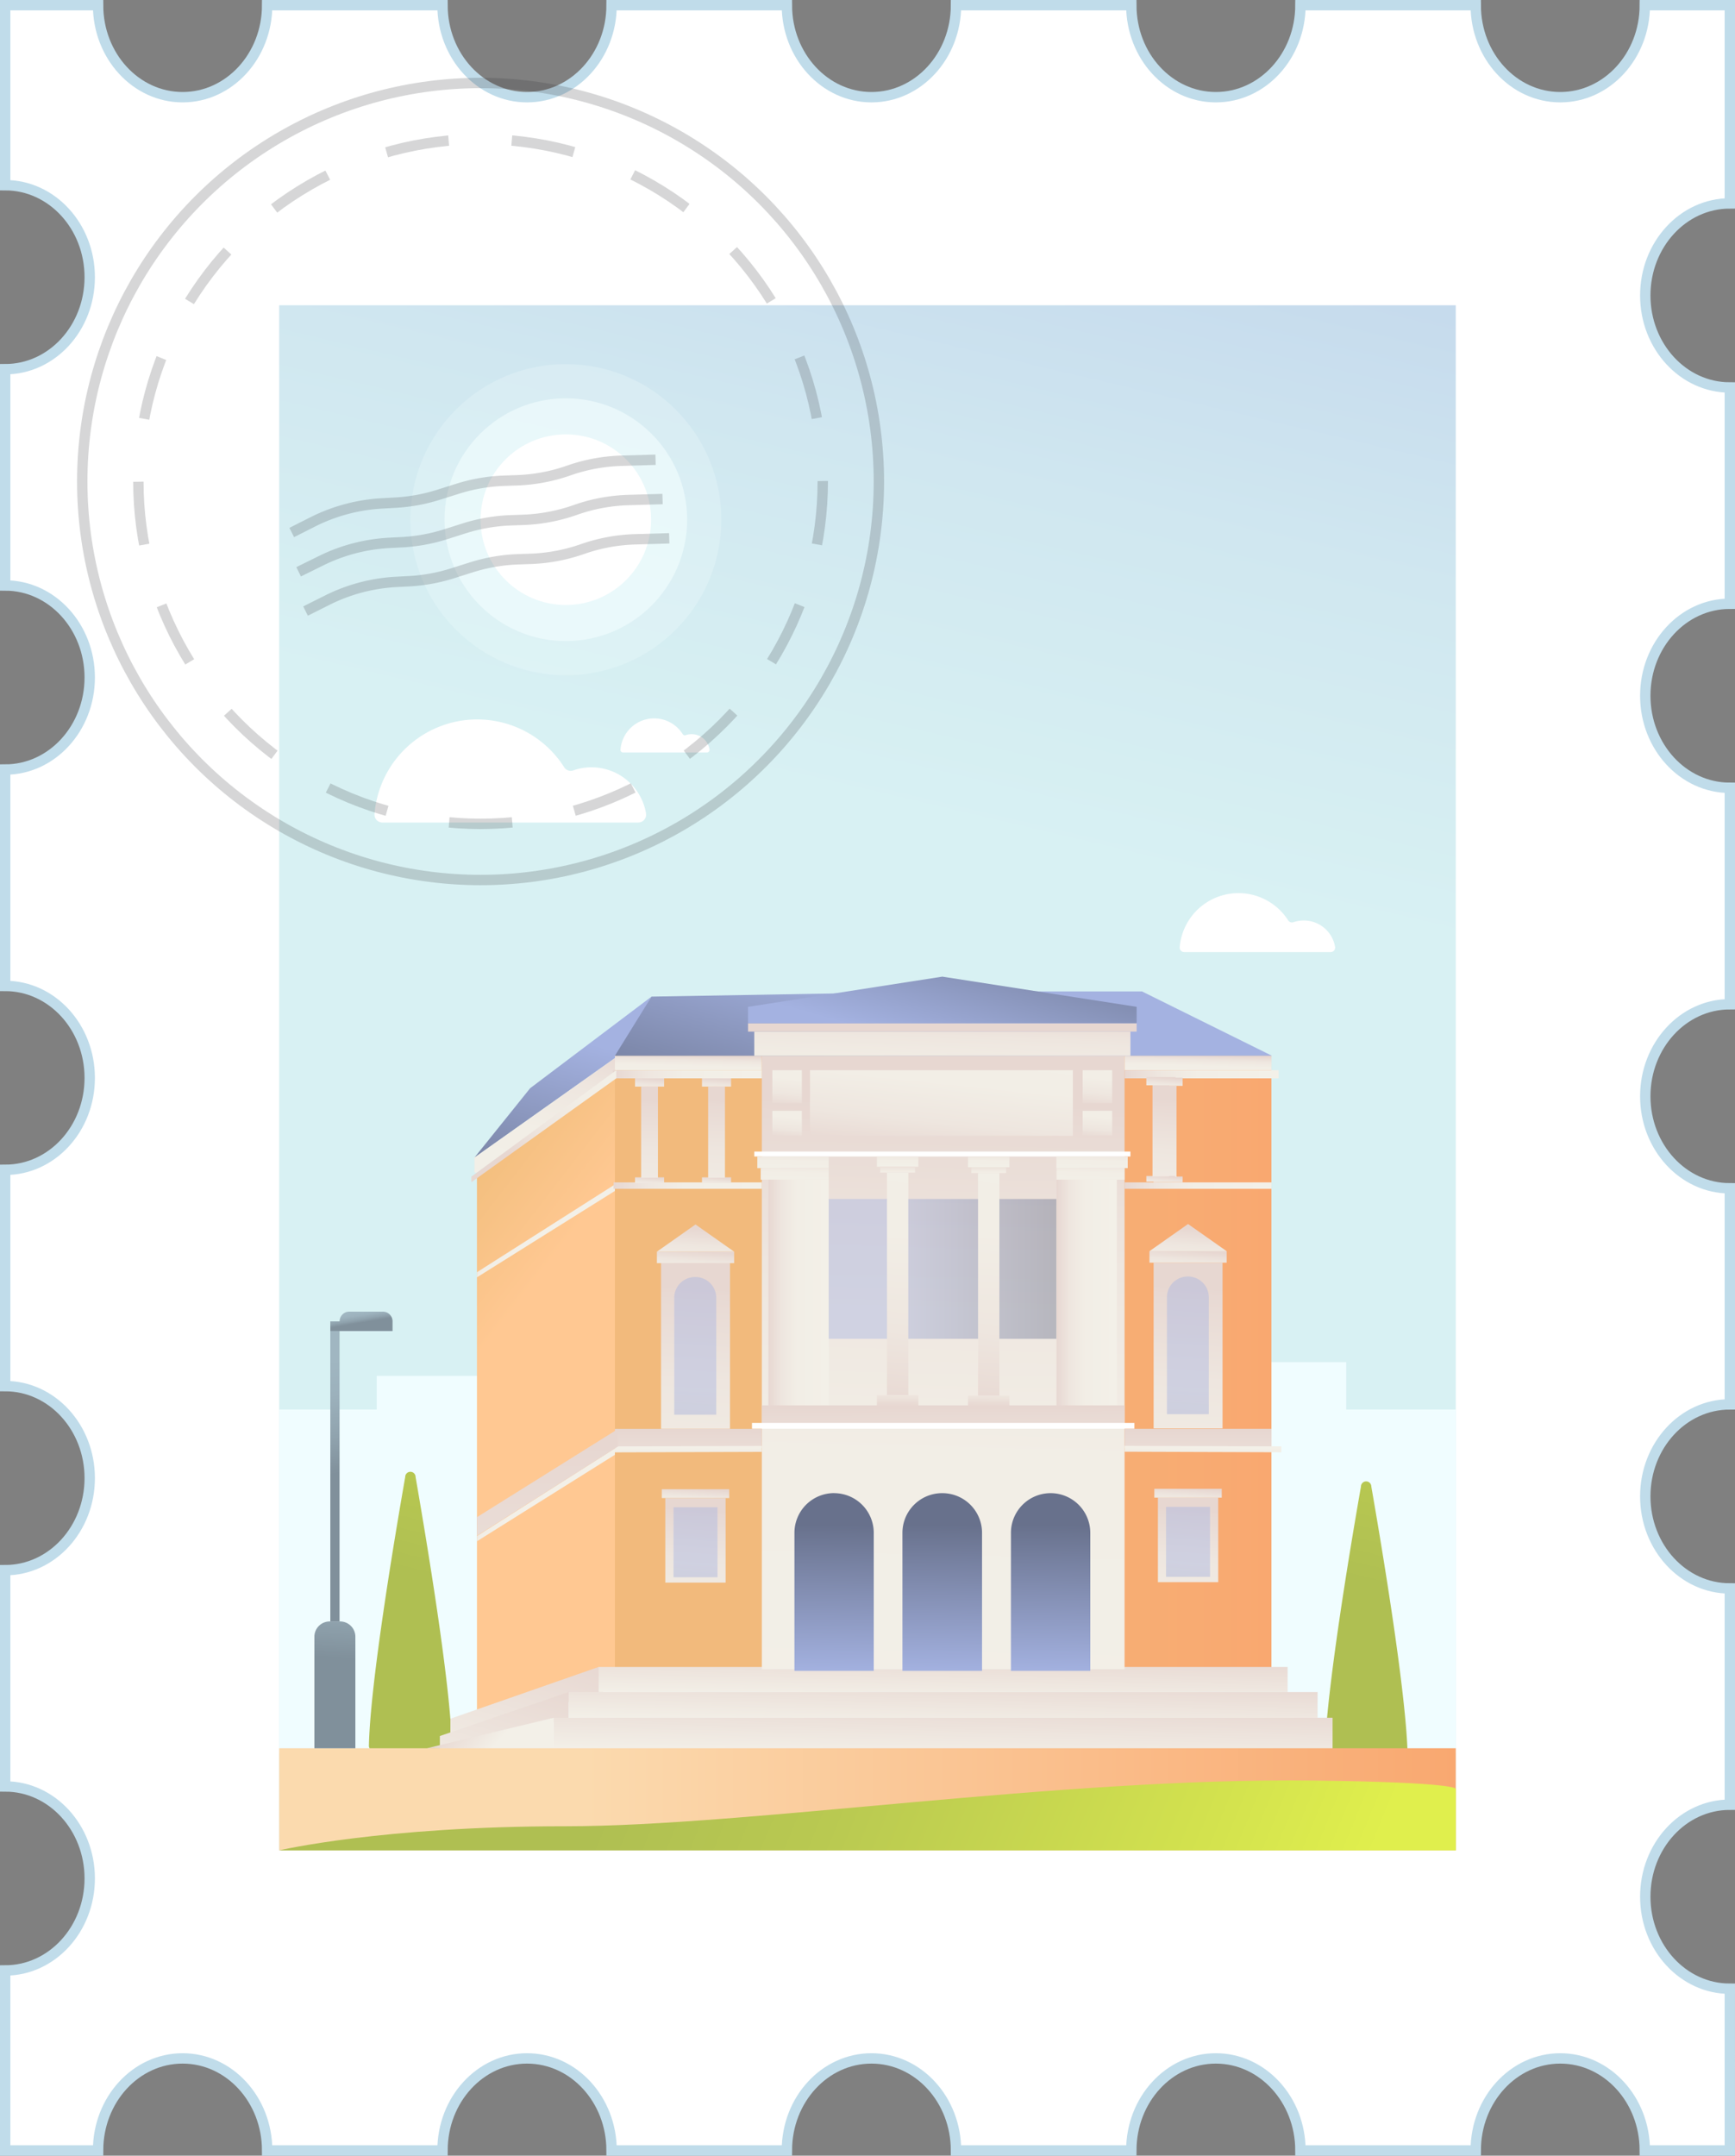<svg xmlns="http://www.w3.org/2000/svg" xmlns:xlink="http://www.w3.org/1999/xlink" width="334.53" height="415.42" viewBox="0 0 334.53 415.42">
  <rect x="0" y="0" width="334.53" height="415.42" fill="#808080" stroke="none"/>
  <defs>
    <style>
      .cls-1 {
        isolation: isolate;
      }

      .cls-2, .cls-5 {
        fill: #fff;
      }

      .cls-2 {
        stroke: #c0dcea;
      }

      .cls-2, .cls-95, .cls-96 {
        stroke-miterlimit: 10;
        stroke-width: 2px;
      }

      .cls-3 {
        fill: url(#linear-gradient);
      }

      .cls-4 {
        fill: #f0fdff;
      }

      .cls-6 {
        fill: url(#linear-gradient-2);
      }

      .cls-7 {
        fill: url(#linear-gradient-3);
      }

      .cls-8 {
        fill: url(#linear-gradient-4);
      }

      .cls-9 {
        fill: url(#linear-gradient-5);
      }

      .cls-10 {
        fill: url(#linear-gradient-6);
      }

      .cls-11 {
        fill: url(#linear-gradient-7);
      }

      .cls-12 {
        fill: url(#linear-gradient-8);
      }

      .cls-13 {
        fill: url(#linear-gradient-9);
      }

      .cls-14 {
        fill: url(#linear-gradient-10);
      }

      .cls-15 {
        fill: url(#linear-gradient-11);
      }

      .cls-16 {
        fill: url(#linear-gradient-12);
      }

      .cls-17 {
        fill: url(#linear-gradient-13);
      }

      .cls-18 {
        fill: url(#linear-gradient-14);
      }

      .cls-19 {
        fill: url(#linear-gradient-15);
      }

      .cls-20 {
        fill: url(#linear-gradient-16);
      }

      .cls-21 {
        fill: url(#linear-gradient-17);
      }

      .cls-22 {
        fill: url(#linear-gradient-18);
      }

      .cls-23 {
        fill: url(#linear-gradient-19);
      }

      .cls-24 {
        fill: url(#linear-gradient-20);
      }

      .cls-25 {
        fill: url(#linear-gradient-21);
      }

      .cls-26 {
        fill: url(#linear-gradient-22);
      }

      .cls-27 {
        fill: url(#linear-gradient-23);
      }

      .cls-28 {
        fill: url(#linear-gradient-24);
      }

      .cls-29 {
        fill: url(#linear-gradient-25);
      }

      .cls-30 {
        fill: url(#linear-gradient-26);
      }

      .cls-31 {
        fill: url(#linear-gradient-27);
      }

      .cls-32 {
        fill: url(#linear-gradient-28);
      }

      .cls-33 {
        fill: url(#linear-gradient-29);
      }

      .cls-34, .cls-62, .cls-67, .cls-69, .cls-74 {
        opacity: 0.42;
      }

      .cls-34 {
        fill: url(#linear-gradient-30);
      }

      .cls-35 {
        fill: url(#linear-gradient-31);
      }

      .cls-36 {
        fill: url(#linear-gradient-32);
      }

      .cls-37 {
        fill: url(#linear-gradient-33);
      }

      .cls-38 {
        fill: url(#linear-gradient-34);
      }

      .cls-39 {
        fill: url(#linear-gradient-35);
      }

      .cls-40 {
        fill: url(#linear-gradient-36);
      }

      .cls-41 {
        fill: url(#linear-gradient-37);
      }

      .cls-42 {
        fill: url(#linear-gradient-38);
      }

      .cls-43 {
        fill: url(#linear-gradient-39);
      }

      .cls-44 {
        fill: url(#linear-gradient-40);
      }

      .cls-45 {
        fill: url(#linear-gradient-41);
      }

      .cls-46 {
        fill: url(#linear-gradient-42);
      }

      .cls-47 {
        fill: url(#linear-gradient-43);
      }

      .cls-48 {
        fill: url(#linear-gradient-44);
      }

      .cls-49 {
        fill: url(#linear-gradient-45);
      }

      .cls-50 {
        fill: url(#linear-gradient-46);
      }

      .cls-51 {
        fill: url(#linear-gradient-47);
      }

      .cls-52 {
        fill: url(#linear-gradient-48);
      }

      .cls-53 {
        fill: url(#linear-gradient-49);
      }

      .cls-54 {
        fill: url(#linear-gradient-50);
      }

      .cls-55 {
        fill: url(#linear-gradient-51);
      }

      .cls-56 {
        fill: url(#linear-gradient-52);
      }

      .cls-57 {
        fill: url(#linear-gradient-53);
      }

      .cls-58 {
        fill: url(#linear-gradient-54);
      }

      .cls-59 {
        fill: url(#linear-gradient-55);
      }

      .cls-60 {
        fill: url(#linear-gradient-56);
      }

      .cls-61 {
        fill: url(#linear-gradient-57);
      }

      .cls-62 {
        fill: url(#linear-gradient-58);
      }

      .cls-63 {
        fill: url(#linear-gradient-59);
      }

      .cls-64 {
        fill: url(#linear-gradient-60);
      }

      .cls-65 {
        fill: url(#linear-gradient-61);
      }

      .cls-66 {
        fill: url(#linear-gradient-62);
      }

      .cls-67 {
        fill: url(#linear-gradient-63);
      }

      .cls-68 {
        fill: url(#linear-gradient-64);
      }

      .cls-69 {
        fill: url(#linear-gradient-65);
      }

      .cls-70 {
        fill: url(#linear-gradient-66);
      }

      .cls-71 {
        fill: url(#linear-gradient-67);
      }

      .cls-72 {
        fill: url(#linear-gradient-68);
      }

      .cls-73 {
        fill: url(#linear-gradient-69);
      }

      .cls-74 {
        fill: url(#linear-gradient-70);
      }

      .cls-75 {
        fill: url(#linear-gradient-71);
      }

      .cls-76 {
        fill: url(#linear-gradient-72);
      }

      .cls-77 {
        fill: url(#linear-gradient-73);
      }

      .cls-78 {
        fill: url(#linear-gradient-74);
      }

      .cls-79 {
        fill: url(#linear-gradient-75);
      }

      .cls-80, .cls-81 {
        fill: #f3ffff;
      }

      .cls-80 {
        opacity: 0.23;
      }

      .cls-81 {
        opacity: 0.57;
      }

      .cls-82 {
        fill: url(#linear-gradient-76);
      }

      .cls-83 {
        fill: url(#linear-gradient-77);
      }

      .cls-84 {
        fill: url(#linear-gradient-78);
      }

      .cls-85 {
        fill: url(#linear-gradient-79);
      }

      .cls-86 {
        fill: url(#linear-gradient-80);
      }

      .cls-87 {
        fill: url(#linear-gradient-81);
      }

      .cls-88 {
        fill: url(#linear-gradient-82);
      }

      .cls-89 {
        fill: url(#linear-gradient-83);
      }

      .cls-90 {
        fill: url(#linear-gradient-84);
      }

      .cls-91 {
        fill: url(#linear-gradient-85);
      }

      .cls-92 {
        fill: url(#linear-gradient-86);
      }

      .cls-93 {
        fill: url(#linear-gradient-87);
      }

      .cls-94 {
        opacity: 0.2;
        mix-blend-mode: multiply;
      }

      .cls-95, .cls-96 {
        fill: none;
        stroke: #313438;
      }

      .cls-96 {
        stroke-dasharray: 12.19 12.19;
      }
    </style>
    <linearGradient id="linear-gradient" x1="138.88" y1="327.84" x2="292.96" y2="-324.32" gradientUnits="userSpaceOnUse">
      <stop offset="0.26" stop-color="#d8f1f3"/>
      <stop offset="0.36" stop-color="#d0e7f0"/>
      <stop offset="0.53" stop-color="#bacce9"/>
      <stop offset="0.74" stop-color="#96a1dd"/>
      <stop offset="1" stop-color="#6565cc"/>
    </linearGradient>
    <linearGradient id="linear-gradient-2" x1="262.06" y1="332.98" x2="286.35" y2="230.18" gradientUnits="userSpaceOnUse">
      <stop offset="0.26" stop-color="#afbf52"/>
      <stop offset="0.48" stop-color="#b9c951"/>
      <stop offset="0.85" stop-color="#d4e34e"/>
      <stop offset="1" stop-color="#e0ef4d"/>
    </linearGradient>
    <linearGradient id="linear-gradient-3" x1="77.78" y1="331.13" x2="102.07" y2="228.34" xlink:href="#linear-gradient-2"/>
    <linearGradient id="linear-gradient-4" x1="68.35" y1="239.65" x2="93.83" y2="259.33" gradientUnits="userSpaceOnUse">
      <stop offset="0.25" stop-color="#f2be7c"/>
      <stop offset="1" stop-color="#ffc892"/>
    </linearGradient>
    <linearGradient id="linear-gradient-5" x1="114.32" y1="186.52" x2="99.9" y2="239.13" gradientUnits="userSpaceOnUse">
      <stop offset="0.26" stop-color="#a4b2e1"/>
      <stop offset="1" stop-color="#68718c"/>
    </linearGradient>
    <linearGradient id="linear-gradient-6" x1="104.77" y1="317.03" x2="97.22" y2="344.6" gradientUnits="userSpaceOnUse">
      <stop offset="0" stop-color="#e7d7d1"/>
      <stop offset="1" stop-color="#f3f0e8"/>
    </linearGradient>
    <linearGradient id="linear-gradient-7" x1="100.12" y1="322.27" x2="93.12" y2="347.84" xlink:href="#linear-gradient-6"/>
    <linearGradient id="linear-gradient-8" x1="109.67" y1="199.02" x2="98.92" y2="238.24" gradientUnits="userSpaceOnUse">
      <stop offset="0" stop-color="#e7d7d1"/>
      <stop offset="0.02" stop-color="#e8d9d3"/>
      <stop offset="0.22" stop-color="#eee6df"/>
      <stop offset="0.48" stop-color="#f2eee6"/>
      <stop offset="1" stop-color="#f3f0e8"/>
    </linearGradient>
    <linearGradient id="linear-gradient-9" x1="99.75" y1="232.51" x2="103.51" y2="235.42" xlink:href="#linear-gradient-8"/>
    <linearGradient id="linear-gradient-10" x1="99.75" y1="283.37" x2="103.51" y2="286.27" xlink:href="#linear-gradient-8"/>
    <linearGradient id="linear-gradient-11" x1="118.56" y1="262.76" x2="245.15" y2="262.76" gradientUnits="userSpaceOnUse">
      <stop offset="0.26" stop-color="#f2ba7c"/>
      <stop offset="1" stop-color="#f9a870"/>
    </linearGradient>
    <linearGradient id="linear-gradient-12" x1="181.99" y1="318.11" x2="181.76" y2="327.75" xlink:href="#linear-gradient-6"/>
    <linearGradient id="linear-gradient-13" x1="183.08" y1="212.34" x2="179.59" y2="355.47" xlink:href="#linear-gradient-8"/>
    <linearGradient id="linear-gradient-14" x1="182" y1="322.73" x2="181.75" y2="332.85" xlink:href="#linear-gradient-6"/>
    <linearGradient id="linear-gradient-15" x1="182.02" y1="327.4" x2="181.74" y2="338.91" xlink:href="#linear-gradient-6"/>
    <linearGradient id="linear-gradient-16" x1="160.47" y1="332.61" x2="161.05" y2="293.88" xlink:href="#linear-gradient-5"/>
    <linearGradient id="linear-gradient-17" x1="181.34" y1="332.61" x2="181.92" y2="293.88" xlink:href="#linear-gradient-5"/>
    <linearGradient id="linear-gradient-18" x1="202.21" y1="332.61" x2="202.79" y2="293.88" xlink:href="#linear-gradient-5"/>
    <linearGradient id="linear-gradient-19" x1="180.46" y1="222.82" x2="183.55" y2="192.89" xlink:href="#linear-gradient-8"/>
    <linearGradient id="linear-gradient-20" x1="151.36" y1="213.37" x2="152.55" y2="201.8" xlink:href="#linear-gradient-8"/>
    <linearGradient id="linear-gradient-21" x1="151.45" y1="219.57" x2="152.38" y2="210.56" xlink:href="#linear-gradient-8"/>
    <linearGradient id="linear-gradient-22" x1="211.18" y1="213.37" x2="212.38" y2="201.8" xlink:href="#linear-gradient-8"/>
    <linearGradient id="linear-gradient-23" x1="211.27" y1="219.57" x2="212.2" y2="210.56" xlink:href="#linear-gradient-8"/>
    <linearGradient id="linear-gradient-24" x1="152.96" y1="221.1" x2="152.85" y2="226.63" xlink:href="#linear-gradient-8"/>
    <linearGradient id="linear-gradient-25" x1="153.28" y1="223.35" x2="153.18" y2="228.85" xlink:href="#linear-gradient-8"/>
    <linearGradient id="linear-gradient-26" x1="210.33" y1="223.35" x2="210.22" y2="228.85" xlink:href="#linear-gradient-8"/>
    <linearGradient id="linear-gradient-27" x1="210.62" y1="221.1" x2="210.51" y2="226.63" xlink:href="#linear-gradient-8"/>
    <linearGradient id="linear-gradient-28" x1="148.17" y1="249.09" x2="159.78" y2="249.09" xlink:href="#linear-gradient-8"/>
    <linearGradient id="linear-gradient-29" x1="203.72" y1="249.09" x2="215.34" y2="249.09" xlink:href="#linear-gradient-8"/>
    <linearGradient id="linear-gradient-30" x1="159.78" y1="244.53" x2="203.68" y2="244.53" xlink:href="#linear-gradient-5"/>
    <linearGradient id="linear-gradient-31" x1="173.12" y1="221.4" x2="173.03" y2="226.12" xlink:href="#linear-gradient-8"/>
    <linearGradient id="linear-gradient-32" x1="173.03" y1="272.4" x2="173.13" y2="266.33" gradientUnits="userSpaceOnUse">
      <stop offset="0.23" stop-color="#e7d7d1"/>
      <stop offset="0.24" stop-color="#e7d7d1"/>
      <stop offset="0.68" stop-color="#f0eae2"/>
      <stop offset="1" stop-color="#f3f0e8"/>
    </linearGradient>
    <linearGradient id="linear-gradient-33" x1="173.07" y1="223.5" x2="173.07" y2="226.99" gradientUnits="userSpaceOnUse">
      <stop offset="0.25" stop-color="#e7d7d1"/>
      <stop offset="0.43" stop-color="#ede4dd"/>
      <stop offset="0.67" stop-color="#f2ede5"/>
      <stop offset="1" stop-color="#f3f0e8"/>
    </linearGradient>
    <linearGradient id="linear-gradient-34" x1="170.51" y1="272.3" x2="177.99" y2="199.73" xlink:href="#linear-gradient-8"/>
    <linearGradient id="linear-gradient-35" x1="190.69" y1="221.49" x2="190.6" y2="226.21" xlink:href="#linear-gradient-8"/>
    <linearGradient id="linear-gradient-36" x1="190.6" y1="272.49" x2="190.69" y2="266.42" xlink:href="#linear-gradient-32"/>
    <linearGradient id="linear-gradient-37" x1="190.64" y1="223.59" x2="190.64" y2="227.08" xlink:href="#linear-gradient-33"/>
    <linearGradient id="linear-gradient-38" x1="188.07" y1="272.39" x2="195.56" y2="199.82" xlink:href="#linear-gradient-8"/>
    <linearGradient id="linear-gradient-39" x1="132.76" y1="203.39" x2="132.66" y2="207.54" xlink:href="#linear-gradient-8"/>
    <linearGradient id="linear-gradient-40" x1="231.03" y1="203.39" x2="230.92" y2="207.54" xlink:href="#linear-gradient-8"/>
    <linearGradient id="linear-gradient-41" x1="216.83" y1="207.03" x2="246.55" y2="207.03" xlink:href="#linear-gradient-8"/>
    <linearGradient id="linear-gradient-42" x1="118.17" y1="207.03" x2="146.89" y2="207.03" xlink:href="#linear-gradient-8"/>
    <linearGradient id="linear-gradient-43" x1="216.83" y1="228.49" x2="245.15" y2="228.49" xlink:href="#linear-gradient-8"/>
    <linearGradient id="linear-gradient-44" x1="118.31" y1="228.49" x2="146.89" y2="228.49" xlink:href="#linear-gradient-8"/>
    <linearGradient id="linear-gradient-45" x1="125.29" y1="207.94" x2="124.97" y2="212.79" xlink:href="#linear-gradient-8"/>
    <linearGradient id="linear-gradient-46" x1="125.28" y1="226.93" x2="125.04" y2="230.59" xlink:href="#linear-gradient-8"/>
    <linearGradient id="linear-gradient-47" x1="125.64" y1="212.06" x2="122.78" y2="256.35" xlink:href="#linear-gradient-8"/>
    <linearGradient id="linear-gradient-48" x1="138.2" y1="207.94" x2="137.89" y2="212.79" xlink:href="#linear-gradient-8"/>
    <linearGradient id="linear-gradient-49" x1="138.19" y1="226.93" x2="137.95" y2="230.59" xlink:href="#linear-gradient-8"/>
    <linearGradient id="linear-gradient-50" x1="138.55" y1="212.06" x2="135.69" y2="256.35" xlink:href="#linear-gradient-8"/>
    <linearGradient id="linear-gradient-51" x1="225.27" y1="207.79" x2="224.96" y2="212.64" xlink:href="#linear-gradient-8"/>
    <linearGradient id="linear-gradient-52" x1="225.26" y1="226.78" x2="225.03" y2="230.45" xlink:href="#linear-gradient-8"/>
    <linearGradient id="linear-gradient-53" x1="225.63" y1="211.92" x2="222.77" y2="256.21" xlink:href="#linear-gradient-8"/>
    <linearGradient id="linear-gradient-54" x1="223.88" y1="207.68" x2="223.57" y2="212.54" xlink:href="#linear-gradient-8"/>
    <linearGradient id="linear-gradient-55" x1="223.87" y1="226.67" x2="223.63" y2="230.34" xlink:href="#linear-gradient-8"/>
    <linearGradient id="linear-gradient-56" x1="224.23" y1="211.81" x2="221.38" y2="256.1" xlink:href="#linear-gradient-8"/>
    <linearGradient id="linear-gradient-57" x1="134.48" y1="290.97" x2="131.74" y2="333.42" xlink:href="#linear-gradient-8"/>
    <linearGradient id="linear-gradient-58" x1="134.41" y1="292.38" x2="132.16" y2="327.33" xlink:href="#linear-gradient-5"/>
    <linearGradient id="linear-gradient-59" x1="134.16" y1="286.97" x2="133.75" y2="293.3" xlink:href="#linear-gradient-8"/>
    <linearGradient id="linear-gradient-60" x1="134.83" y1="248.09" x2="129.56" y2="329.81" xlink:href="#linear-gradient-8"/>
    <linearGradient id="linear-gradient-61" x1="134.17" y1="241.22" x2="133.66" y2="249.11" xlink:href="#linear-gradient-8"/>
    <linearGradient id="linear-gradient-62" x1="134.38" y1="236.87" x2="133.46" y2="251.11" xlink:href="#linear-gradient-8"/>
    <linearGradient id="linear-gradient-63" x1="134.82" y1="250.28" x2="130.5" y2="317.17" xlink:href="#linear-gradient-5"/>
    <linearGradient id="linear-gradient-64" x1="229.45" y1="290.89" x2="226.71" y2="333.33" xlink:href="#linear-gradient-8"/>
    <linearGradient id="linear-gradient-65" x1="229.38" y1="292.3" x2="227.13" y2="327.24" xlink:href="#linear-gradient-5"/>
    <linearGradient id="linear-gradient-66" x1="229.13" y1="286.88" x2="228.72" y2="293.22" xlink:href="#linear-gradient-8"/>
    <linearGradient id="linear-gradient-67" x1="229.8" y1="248.01" x2="224.53" y2="329.73" xlink:href="#linear-gradient-8"/>
    <linearGradient id="linear-gradient-68" x1="229.15" y1="241.13" x2="228.64" y2="249.02" xlink:href="#linear-gradient-8"/>
    <linearGradient id="linear-gradient-69" x1="229.35" y1="236.78" x2="228.44" y2="251.02" xlink:href="#linear-gradient-8"/>
    <linearGradient id="linear-gradient-70" x1="229.79" y1="250.19" x2="225.47" y2="317.09" xlink:href="#linear-gradient-5"/>
    <linearGradient id="linear-gradient-71" x1="89.16" y1="329.2" x2="96.27" y2="335.47" xlink:href="#linear-gradient-6"/>
    <linearGradient id="linear-gradient-72" x1="98.6" y1="222.77" x2="126.29" y2="198.48" xlink:href="#linear-gradient-8"/>
    <linearGradient id="linear-gradient-73" x1="53.83" y1="346.75" x2="280.7" y2="346.75" gradientUnits="userSpaceOnUse">
      <stop offset="0.26" stop-color="#fbdaae"/>
      <stop offset="1" stop-color="#f9a870"/>
    </linearGradient>
    <linearGradient id="linear-gradient-74" x1="76.69" y1="313.39" x2="253.17" y2="385.95" xlink:href="#linear-gradient-2"/>
    <linearGradient id="linear-gradient-75" x1="188.36" y1="179.9" x2="173.99" y2="232.34" xlink:href="#linear-gradient-5"/>
    <linearGradient id="linear-gradient-76" x1="66.43" y1="288.59" x2="64.91" y2="319.49" gradientUnits="userSpaceOnUse">
      <stop offset="0.26" stop-color="#a0b6c1"/>
      <stop offset="0.49" stop-color="#9cb1bc"/>
      <stop offset="0.76" stop-color="#90a3ae"/>
      <stop offset="1" stop-color="#80909b"/>
    </linearGradient>
    <linearGradient id="linear-gradient-77" x1="59.66" y1="254.94" x2="64.5" y2="284.01" xlink:href="#linear-gradient-76"/>
    <linearGradient id="linear-gradient-78" x1="69.17" y1="252.23" x2="69.61" y2="254.9" xlink:href="#linear-gradient-76"/>
    <linearGradient id="linear-gradient-79" x1="182.13" y1="190.31" x2="181.02" y2="217.72" gradientUnits="userSpaceOnUse">
      <stop offset="0.14" stop-color="#e7d7d1"/>
      <stop offset="0.16" stop-color="#e8d9d3"/>
      <stop offset="0.34" stop-color="#eee6df"/>
      <stop offset="0.56" stop-color="#f2eee6"/>
      <stop offset="1" stop-color="#f3f0e8"/>
    </linearGradient>
    <linearGradient id="linear-gradient-80" x1="181.53" y1="193.04" x2="183.25" y2="244.21" xlink:href="#linear-gradient-79"/>
    <linearGradient id="linear-gradient-81" x1="176.88" y1="212.95" x2="188.66" y2="170.55" xlink:href="#linear-gradient-5"/>
    <linearGradient id="linear-gradient-82" x1="181.83" y1="263.57" x2="182" y2="318.39" xlink:href="#linear-gradient-79"/>
    <linearGradient id="linear-gradient-83" x1="230.96" y1="268.39" x2="231.13" y2="321.37" xlink:href="#linear-gradient-79"/>
    <linearGradient id="linear-gradient-84" x1="231.88" y1="284.41" x2="232.03" y2="271.56" gradientUnits="userSpaceOnUse">
      <stop offset="0.31" stop-color="#e7d7d1"/>
      <stop offset="0.31" stop-color="#e8d9d3"/>
      <stop offset="0.34" stop-color="#eee6df"/>
      <stop offset="0.37" stop-color="#f2eee6"/>
      <stop offset="0.44" stop-color="#f3f0e8"/>
    </linearGradient>
    <linearGradient id="linear-gradient-85" x1="-1334.98" y1="268.4" x2="-1334.81" y2="321.38" gradientTransform="matrix(1, 0, 0, -1, 1467.68, 554.41)" xlink:href="#linear-gradient-79"/>
    <linearGradient id="linear-gradient-86" x1="-1335.01" y1="284.4" x2="-1334.86" y2="271.62" gradientTransform="matrix(-1, 0, 0, 1, -1202.23, 0)" xlink:href="#linear-gradient-84"/>
    <linearGradient id="linear-gradient-87" x1="105.73" y1="237.55" x2="104.81" y2="527.04" xlink:href="#linear-gradient-79"/>
  </defs>
  <title>madrid</title>
  <g class="cls-1">
    <g id="Layer_2" data-name="Layer 2">
      <g id="Layer_1-2" data-name="Layer 1">
        <g>
          <path class="cls-2" d="M317.23,365.52c0-9.8,7.3-17.73,16.3-17.73V306.11c-9,0-16.3-7.94-16.3-17.74s7.3-17.73,16.3-17.73V229c-9,0-16.3-7.94-16.3-17.73s7.3-17.74,16.3-17.74V151.82c-9,0-16.3-7.94-16.3-17.74s7.3-17.73,16.3-17.73V74.67c-9,0-16.3-7.94-16.3-17.73s7.3-17.74,16.3-17.74V1H317.14c0,9.79-7.29,17.73-16.3,17.73S284.54,10.79,284.54,1h-33.8c0,9.79-7.3,17.73-16.31,17.73S218.13,10.79,218.13,1h-33.8c0,9.79-7.3,17.73-16.3,17.73S151.72,10.79,151.72,1h-33.8c0,9.79-7.3,17.73-16.3,17.73S85.32,10.79,85.32,1H51.51c0,9.79-7.3,17.73-16.3,17.73S18.91,10.79,18.91,1H1V35.69c9,0,16.3,7.93,16.3,17.73S10,71.15,1,71.15v41.68c9,0,16.3,7.94,16.3,17.73S10,148.3,1,148.3V190c9,0,16.3,7.93,16.3,17.73S10,225.44,1,225.44v41.68c9,0,16.3,7.94,16.3,17.73S10,302.59,1,302.59v41.68c9,0,16.3,7.94,16.3,17.73S10,379.73,1,379.73v34.69H18.91c0-9.8,7.3-17.74,16.3-17.74s16.3,7.94,16.3,17.74H85.32c0-9.8,7.29-17.74,16.3-17.74s16.3,7.94,16.3,17.74h33.8c0-9.8,7.3-17.74,16.31-17.74s16.3,7.94,16.3,17.74h33.8c0-9.8,7.3-17.74,16.3-17.74s16.31,7.94,16.31,17.74h33.8c0-9.8,7.3-17.74,16.3-17.74s16.3,7.94,16.3,17.74h16.39V383.25C324.53,383.25,317.23,375.31,317.23,365.52Z"/>
          <rect class="cls-3" x="53.83" y="58.83" width="226.86" height="297.76"/>
          <path class="cls-4" d="M53.83,271.63H72.64v-6.49H94.86v6.49h13.71v-14h6.76a4,4,0,0,1,4.16-3.78h4.65a4,4,0,0,1,4.17,3.78v.28h6.56v15.85H141V263.17H194.1l2.06,1.87h5.4v8.74h7v-5.27c0-3.92,3.5-7.1,7.82-7.1h0c4.32,0,7.82,3.18,7.82,7.1v5.27h14.05v-8.64l2.92-2.65h18.4v9.14H280.7V337.9H53.83Z"/>
          <path class="cls-5" d="M114.05,147.87a10.44,10.44,0,0,0-3.47.58,1.49,1.49,0,0,1-1.79-.58,19.87,19.87,0,0,0-36.58,9,1.52,1.52,0,0,0,1.52,1.64h49.33a1.52,1.52,0,0,0,1.5-1.77A10.66,10.66,0,0,0,114.05,147.87Z"/>
          <path class="cls-5" d="M251.39,177.39a6.18,6.18,0,0,0-2,.33.87.87,0,0,1-1-.33,11.37,11.37,0,0,0-20.93,5.16.87.87,0,0,0,.87.93h28.23a.87.87,0,0,0,.86-1A6.1,6.1,0,0,0,251.39,177.39Z"/>
          <path class="cls-5" d="M133.36,141.48a3.59,3.59,0,0,0-1.14.19.47.47,0,0,1-.58-.19,6.51,6.51,0,0,0-12,3,.49.49,0,0,0,.5.53h16.16a.5.5,0,0,0,.5-.58A3.5,3.5,0,0,0,133.36,141.48Z"/>
          <path class="cls-6" d="M262.41,286.48c-2.09,11.9-6.75,39.74-7,51.79a1,1,0,0,0,1,1h14a1,1,0,0,0,1-1c-.26-12-4.93-39.89-7-51.79A1,1,0,0,0,262.41,286.48Z"/>
          <path class="cls-7" d="M78.13,284.63c-2.08,11.9-6.75,39.74-7,51.8a1,1,0,0,0,1,1h14a1,1,0,0,0,1-1c-.27-12.06-4.94-39.9-7-51.8A1,1,0,0,0,78.13,284.63Z"/>
          <polygon class="cls-8" points="91.96 226.52 91.96 330.22 119.19 321.22 119.19 206.6 91.96 226.52"/>
          <polygon class="cls-9" points="125.62 192.06 119.19 203.46 91.48 223.08 102.22 209.71 125.62 192.06"/>
          <polyline class="cls-10" points="115.43 321.24 86.84 331.22 86.84 334.55 116.33 326.07 115.43 321.24"/>
          <polyline class="cls-11" points="109.67 326.07 84.81 334.55 84.81 338.89 109.67 331.03 109.67 326.07"/>
          <polyline class="cls-12" points="119.19 203.46 91.48 223.08 91.48 225.96 91.96 225.96 119.19 206.6 119.19 203.46"/>
          <polyline class="cls-13" points="119.19 227.86 91.96 245.17 91.96 246.16 119.19 229.11 119.19 227.86"/>
          <polyline class="cls-14" points="119.19 278.72 91.96 296.02 91.96 297.02 119.19 279.96 119.19 278.72"/>
          <rect class="cls-15" x="118.56" y="203.46" width="126.59" height="118.62"/>
          <rect class="cls-16" x="115.43" y="321.24" width="132.84" height="4.84"/>
          <rect class="cls-17" x="146.89" y="203.46" width="69.94" height="118.22"/>
          <rect class="cls-18" x="109.67" y="326.08" width="144.38" height="4.96"/>
          <rect class="cls-19" x="106.77" y="331.03" width="150.17" height="5.99"/>
          <path class="cls-20" d="M160.82,287.75h0a7.65,7.65,0,0,1,7.65,7.65V322a0,0,0,0,1,0,0H153.18a0,0,0,0,1,0,0V295.39a7.65,7.65,0,0,1,7.65-7.65Z"/>
          <path class="cls-21" d="M181.7,287.75h0a7.65,7.65,0,0,1,7.65,7.65V322a0,0,0,0,1,0,0H174a0,0,0,0,1,0,0V295.39A7.65,7.65,0,0,1,181.7,287.75Z"/>
          <path class="cls-22" d="M202.57,287.75h0a7.65,7.65,0,0,1,7.65,7.65V322a0,0,0,0,1,0,0H194.92a0,0,0,0,1,0,0V295.39A7.65,7.65,0,0,1,202.57,287.75Z"/>
          <rect class="cls-5" x="145.43" y="221.92" width="72.53" height="0.95"/>
          <rect class="cls-23" x="156.18" y="206.24" width="50.68" height="12.64"/>
          <rect class="cls-24" x="148.92" y="206.24" width="5.69" height="6.32"/>
          <rect class="cls-25" x="148.92" y="214.08" width="5.69" height="4.79"/>
          <rect class="cls-26" x="208.75" y="206.24" width="5.69" height="6.32"/>
          <rect class="cls-27" x="208.75" y="214.08" width="5.69" height="4.79"/>
          <rect class="cls-28" x="146.02" y="222.88" width="13.76" height="2.23"/>
          <rect class="cls-29" x="146.67" y="225.11" width="13.11" height="2.23"/>
          <rect class="cls-30" x="203.72" y="225.11" width="13.11" height="2.23"/>
          <rect class="cls-31" x="203.68" y="222.88" width="13.76" height="2.23"/>
          <rect class="cls-32" x="148.17" y="227.34" width="11.62" height="43.49"/>
          <rect class="cls-33" x="203.72" y="227.34" width="11.62" height="43.49"/>
          <rect class="cls-34" x="159.78" y="231.06" width="43.9" height="26.95"/>
          <g>
            <rect class="cls-35" x="169.08" y="222.88" width="7.99" height="1.97"/>
            <rect class="cls-36" x="169.08" y="268.86" width="7.99" height="1.97"/>
            <rect class="cls-37" x="169.71" y="224.85" width="6.72" height="1.12"/>
            <rect class="cls-38" x="171.02" y="225.97" width="4.11" height="42.89"/>
          </g>
          <g>
            <rect class="cls-39" x="186.64" y="222.97" width="7.99" height="1.97"/>
            <rect class="cls-40" x="186.64" y="268.95" width="7.99" height="1.97"/>
            <rect class="cls-41" x="187.28" y="224.94" width="6.72" height="1.12"/>
            <rect class="cls-42" x="188.58" y="226.06" width="4.11" height="42.89"/>
          </g>
          <rect class="cls-43" x="118.56" y="203.46" width="28.32" height="2.79"/>
          <rect class="cls-44" x="216.83" y="203.46" width="28.32" height="2.79"/>
          <rect class="cls-45" x="216.83" y="206.24" width="29.72" height="1.57"/>
          <rect class="cls-46" x="118.17" y="206.24" width="28.72" height="1.57"/>
          <rect class="cls-47" x="216.83" y="227.86" width="28.32" height="1.24"/>
          <rect class="cls-48" x="118.31" y="227.86" width="28.57" height="1.24"/>
          <g>
            <rect class="cls-49" x="122.44" y="207.81" width="5.61" height="1.59"/>
            <rect class="cls-50" x="122.44" y="226.88" width="5.61" height="1.11"/>
            <rect class="cls-51" x="123.62" y="209.4" width="3.24" height="17.57"/>
          </g>
          <g>
            <rect class="cls-52" x="135.35" y="207.81" width="5.61" height="1.59"/>
            <rect class="cls-53" x="135.35" y="226.88" width="5.61" height="1.11"/>
            <rect class="cls-54" x="136.54" y="209.4" width="3.24" height="17.57"/>
          </g>
          <g>
            <rect class="cls-55" x="222.42" y="207.67" width="5.61" height="1.59"/>
            <rect class="cls-56" x="222.42" y="226.73" width="5.61" height="1.11"/>
            <rect class="cls-57" x="223.61" y="209.25" width="3.24" height="17.57"/>
          </g>
          <g>
            <rect class="cls-58" x="221.03" y="207.56" width="5.61" height="1.59"/>
            <rect class="cls-59" x="221.03" y="226.62" width="5.61" height="1.11"/>
            <rect class="cls-60" x="222.22" y="209.15" width="3.24" height="17.57"/>
          </g>
          <g>
            <rect class="cls-61" x="128.28" y="288.7" width="11.63" height="16.29"/>
            <rect class="cls-62" x="129.86" y="290.47" width="8.48" height="13.48"/>
            <rect class="cls-63" x="127.6" y="286.99" width="13" height="1.7"/>
          </g>
          <rect class="cls-64" x="127.46" y="243.41" width="13.29" height="31.94"/>
          <rect class="cls-65" x="126.66" y="241.21" width="14.89" height="2.21"/>
          <polygon class="cls-66" points="134.1 235.97 126.66 241.21 141.55 241.21 134.1 235.97"/>
          <path class="cls-67" d="M134.1,246.1h0a4,4,0,0,1,4,4v22.53a0,0,0,0,1,0,0h-8.1a0,0,0,0,1,0,0V250.15A4,4,0,0,1,134.1,246.1Z"/>
          <g>
            <rect class="cls-68" x="223.26" y="288.61" width="11.63" height="16.29"/>
            <rect class="cls-69" x="224.83" y="290.39" width="8.48" height="13.48"/>
            <rect class="cls-70" x="222.57" y="286.91" width="13" height="1.7"/>
          </g>
          <rect class="cls-71" x="222.43" y="243.33" width="13.29" height="31.94"/>
          <rect class="cls-72" x="221.63" y="241.12" width="14.89" height="2.21"/>
          <polygon class="cls-73" points="229.07 235.88 221.63 241.12 236.52 241.12 229.07 235.88"/>
          <path class="cls-74" d="M229.07,246h0a4,4,0,0,1,4,4v22.53a0,0,0,0,1,0,0H225a0,0,0,0,1,0,0V250.06A4,4,0,0,1,229.07,246Z"/>
          <polygon class="cls-75" points="106.77 331.03 82.39 336.89 82.39 336.91 106.77 337.02 106.77 331.03"/>
          <polygon class="cls-76" points="90.89 226.75 90.89 227.82 118.83 207.81 118.83 206.24 90.89 226.75"/>
          <rect class="cls-77" x="53.83" y="336.91" width="226.86" height="19.67"/>
          <path class="cls-78" d="M53.83,356.59s19.69-4.65,55.15-4.65,95.06-9.4,144.27-8.81c27.88.33,27.45,1.6,27.45,1.6v11.86Z"/>
          <polygon class="cls-79" points="220.19 191.06 188.69 191.06 183.23 191.06 125.62 192.06 118.56 203.46 183.23 203.46 188.69 203.46 245.25 203.46 220.19 191.06"/>
          <circle class="cls-80" cx="109.1" cy="100.15" r="29.98"/>
          <circle class="cls-81" cx="109.1" cy="100.15" r="23.39"/>
          <circle class="cls-5" cx="109.1" cy="100.15" r="16.44"/>
          <path class="cls-82" d="M63.57,312.47h2a2.95,2.95,0,0,1,2.95,2.95v21.49a0,0,0,0,1,0,0H60.62a0,0,0,0,1,0,0V315.42a2.95,2.95,0,0,1,2.95-2.95Z"/>
          <rect class="cls-83" x="63.69" y="256.51" width="1.78" height="55.96"/>
          <path class="cls-84" d="M63.69,256.51h12v-1.87a1.87,1.87,0,0,0-1.87-1.87H67.35a1.87,1.87,0,0,0-1.87,1.87H63.69Z"/>
          <rect class="cls-85" x="145.43" y="198.8" width="72.53" height="4.66"/>
          <rect class="cls-86" x="144.23" y="197.19" width="74.93" height="1.61"/>
          <polygon class="cls-87" points="181.69 188.21 144.23 194.03 144.23 197.19 181.53 197.19 181.86 197.19 219.16 197.19 219.16 194.03 181.69 188.21"/>
          <rect class="cls-88" x="146.89" y="270.83" width="69.94" height="3.69"/>
          <rect class="cls-5" x="144.99" y="274.21" width="73.73" height="1.13"/>
          <rect class="cls-89" x="216.83" y="275.35" width="28.32" height="3.69"/>
          <polygon class="cls-90" points="247.05 279.87 216.83 279.77 216.83 278.64 247.05 278.73 247.05 279.87"/>
          <rect class="cls-91" x="118.56" y="275.36" width="28.32" height="3.69" transform="translate(265.45 554.41) rotate(-180)"/>
          <polygon class="cls-92" points="118.56 279.89 146.88 279.8 146.88 278.65 118.56 278.74 118.56 279.89"/>
          <polygon class="cls-93" points="91.96 292.38 91.96 295.95 119.19 278.74 119.19 275.36 91.96 292.38"/>
          <g class="cls-94">
            <g>
              <circle class="cls-95" cx="92.66" cy="92.79" r="76.8"/>
              <circle class="cls-96" cx="92.66" cy="92.79" r="65.98"/>
              <path class="cls-95" d="M56.25,102.62l4.06-2.05A33.83,33.83,0,0,1,73.88,97L76,96.88a33.73,33.73,0,0,0,8.51-1.52l3.72-1.17a33.62,33.62,0,0,1,9.06-1.55l2.29-.08a33.53,33.53,0,0,0,10.06-1.88h0a33.75,33.75,0,0,1,10.19-1.89l6.57-.19"/>
              <path class="cls-95" d="M57.58,110.19l4.06-2a33.79,33.79,0,0,1,13.57-3.58l2.13-.11a33.73,33.73,0,0,0,8.51-1.52l3.72-1.18a33.93,33.93,0,0,1,9.05-1.54l2.29-.08A33.85,33.85,0,0,0,111,98.25h0a33.75,33.75,0,0,1,10.19-1.89l6.56-.19"/>
              <path class="cls-95" d="M58.91,117.76,63,115.71a33.74,33.74,0,0,1,13.57-3.58l2.12-.11a33.73,33.73,0,0,0,8.51-1.52l3.73-1.18a33.93,33.93,0,0,1,9-1.54l2.29-.08a33.91,33.91,0,0,0,10.07-1.88h0a33.7,33.7,0,0,1,10.19-1.89l6.56-.19"/>
            </g>
          </g>
        </g>
      </g>
    </g>
  </g>
</svg>
